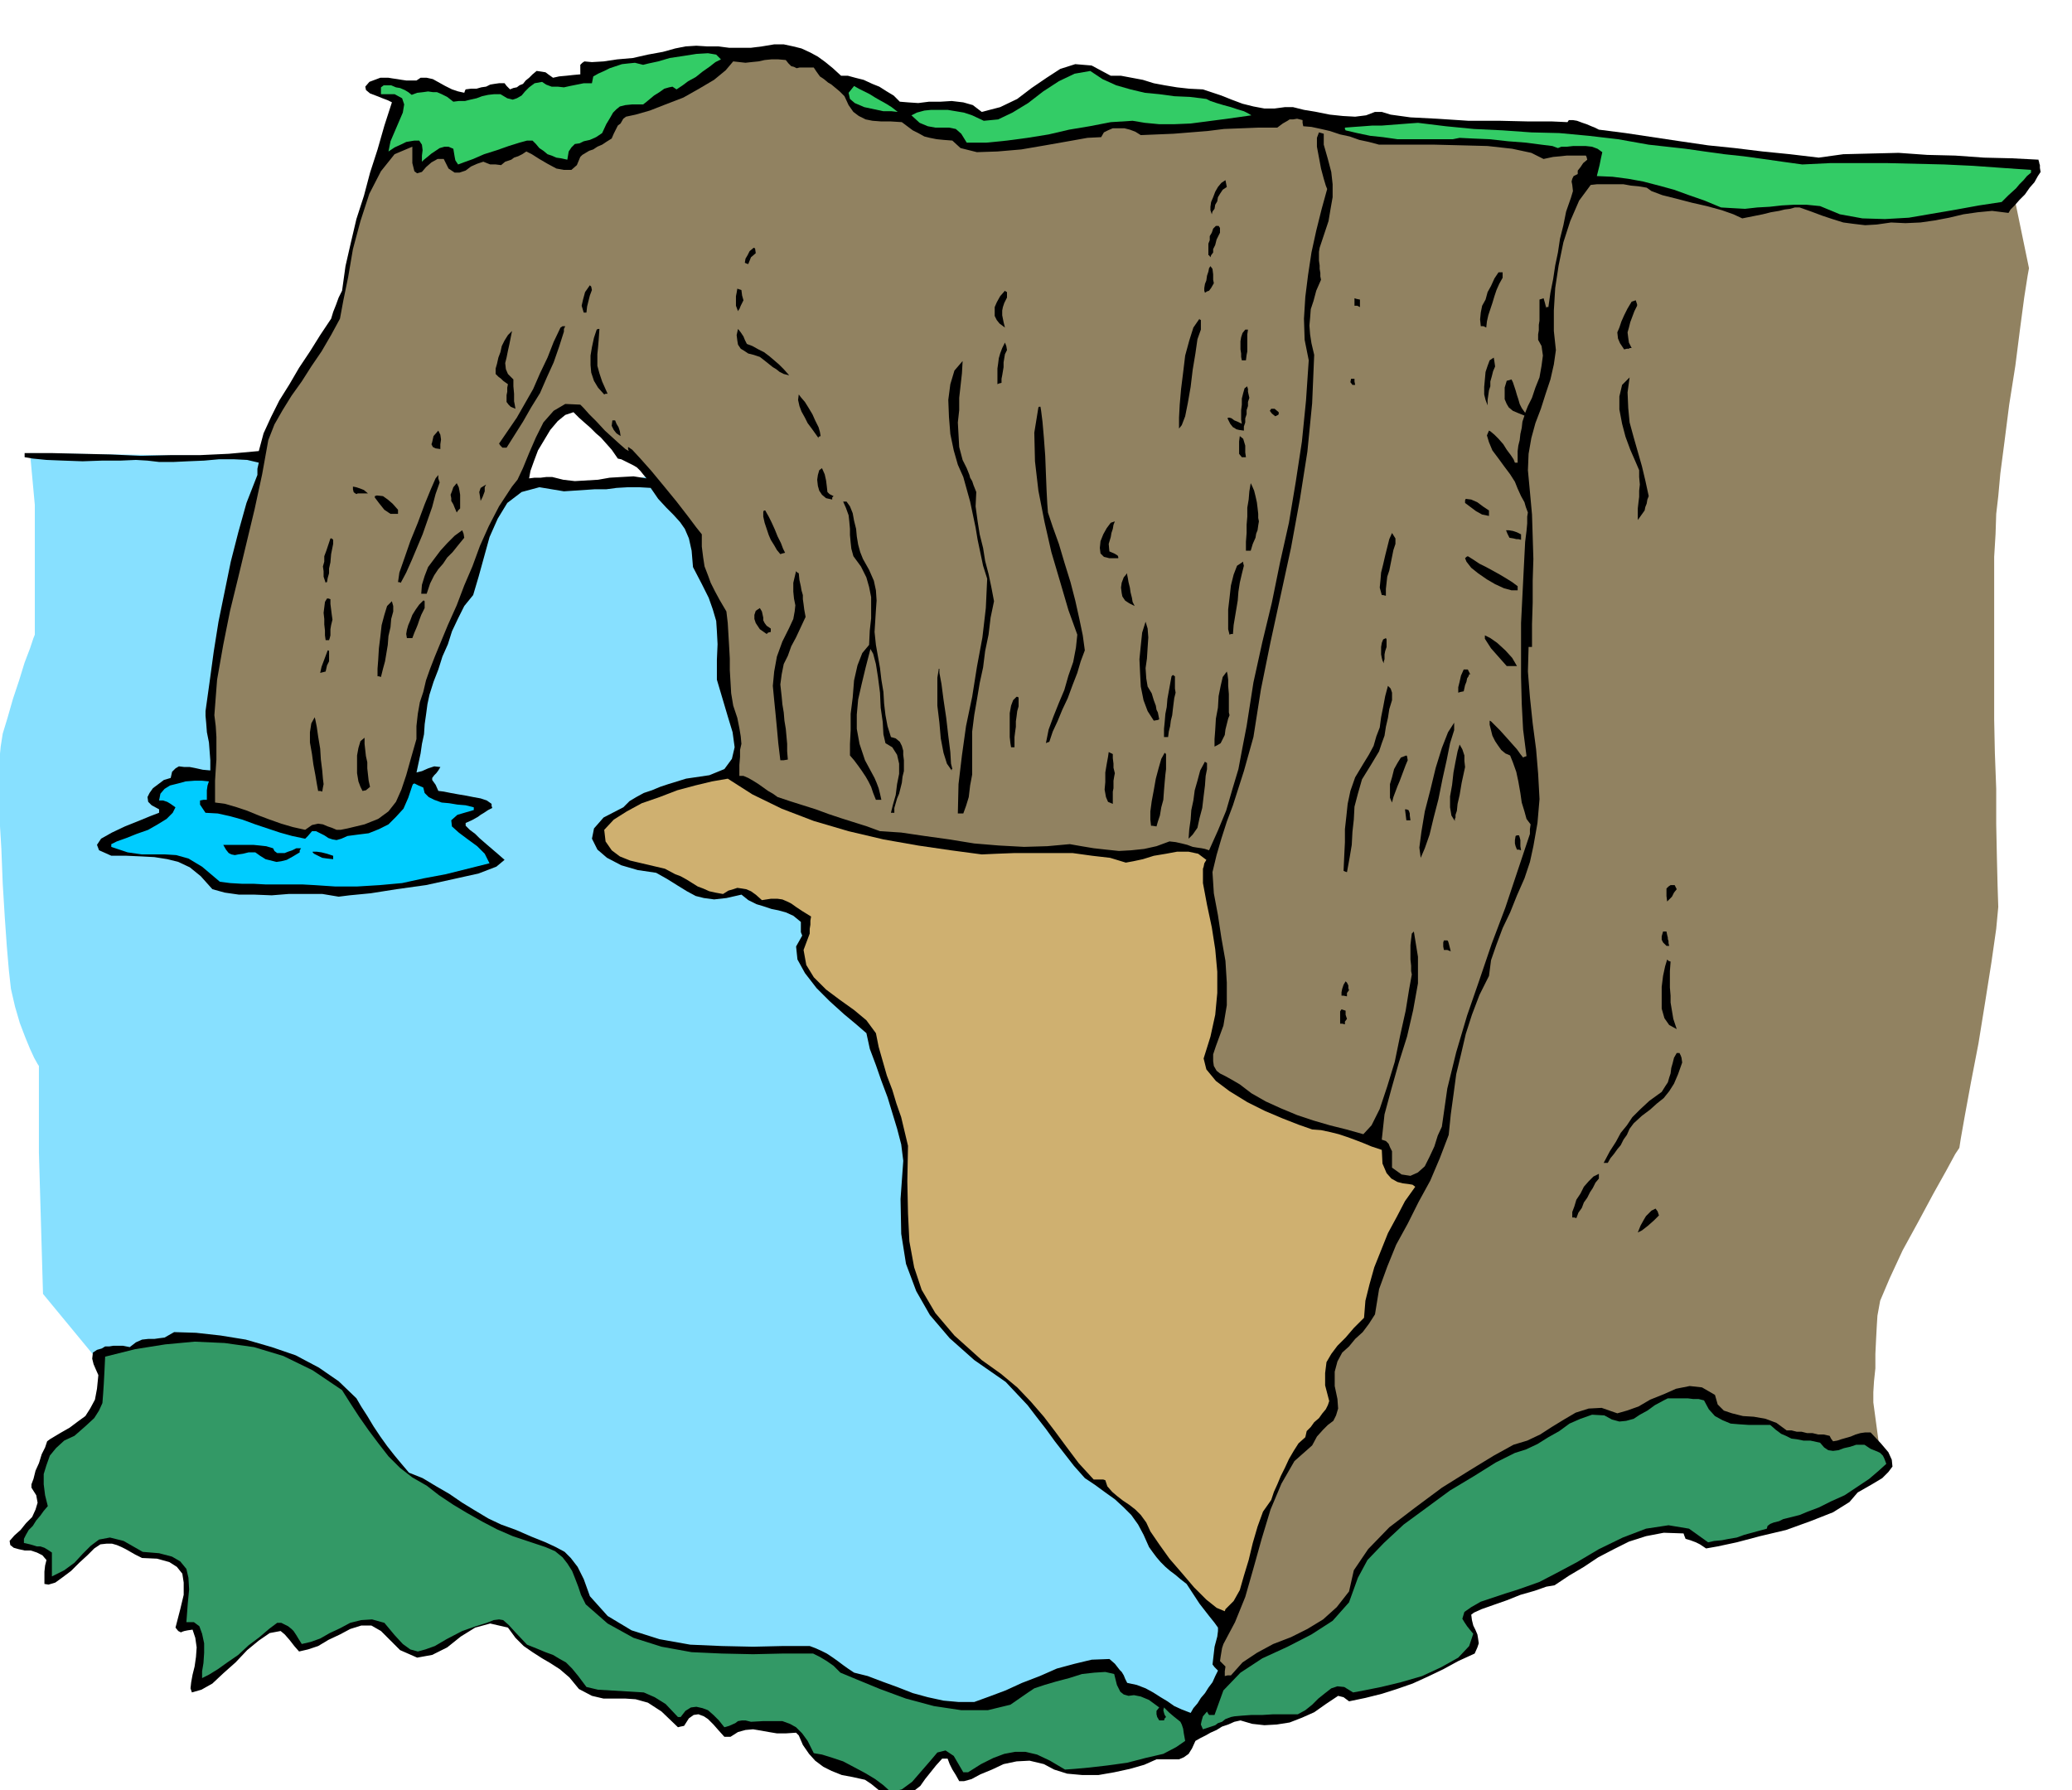 <svg xmlns="http://www.w3.org/2000/svg" fill-rule="evenodd" height="423.762" preserveAspectRatio="none" stroke-linecap="round" viewBox="0 0 3035 2623" width="490.455"><style>.pen1{stroke:none}.brush2{fill:#918261}.brush3{fill:#000}.brush4{fill:#3c6}.brush5{fill:#396}</style><path class="pen1" style="fill:#87e0ff" d="m44 664 330 5 392 39 108 7 112-26 191 386 694 1384-133 76-454-19-417-120-412-209-312-194-80-97-6-207v-127l-2-3-5-9-6-13-7-17-8-21-7-24-6-26-3-27-3-35-3-43-3-49-2-51-3-50v-79l2-21 3-19 7-23 8-28 9-27 8-26 8-21 5-15 2-5V740l-7-76z"/><path class="pen1 brush2" d="m2288 234 659 38 25 121-2 11-5 32-6 45-7 55-9 57-7 55-6 46-3 33-3 26-1 30-2 33v238l1 49 2 53v52l1 49 1 41 1 31-3 32-7 49-9 57-10 62-11 57-9 49-6 34-2 13-6 9-13 24-19 34-22 41-23 42-19 41-14 33-4 22-1 16-1 19-1 21v21l-2 19-1 16v15l12 89-442 119-513 241-19-76 7-96 330-1156 169-942z"/><path class="pen1 brush3" d="m2989 252-4 6-5 9-7 8-7 10-8 8-7 8-6 6-3 5-24-3-21 2-21 3-21 5-21 4-21 3-22 1-21-1-21 3-17 1-17-2-15-2-16-5-15-5-16-6-17-6h-7l-7 2-8 1-8 2-12 2-12 3-15 3-15 3-13-6-17-6-22-6-22-5-23-6-20-5-16-6-7-5-12-2-11-1-11-2h-39l-9 1-17 23-13 30-10 31-7 34-5 33-2 33v30l3 28-3 21-5 22-7 21-7 22-8 21-6 22-4 23-1 24 3 32 3 33 1 32 1 33-1 32v32l-1 32v33h-5l-1 36 3 38 4 38 5 38 3 36 2 37-3 35-6 34-5 23-8 24-11 25-10 25-11 23-9 24-8 23-3 23-14 28-11 29-9 28-7 30-7 29-4 30-4 29-3 30-13 34-14 33-17 31-16 32-17 31-13 32-12 33-6 37-9 14-9 12-11 10-9 11-10 9-7 13-4 15v21l4 19 1 14-3 10-4 8-8 6-7 7-9 10-7 13-26 23-19 33-16 38-13 43-12 43-12 42-15 37-17 32-2 6-1 6-1 6-1 7 4 4 4 4-1 7v7l4-1h5l17-19 21-14 24-13 26-10 24-12 23-14 20-18 18-23 7-31 21-31 31-32 38-29 39-29 40-25 36-22 29-16 20-6 19-9 17-11 18-11 17-10 19-6 19-1 23 8 14-4 17-6 17-10 20-8 18-8 20-4 18 2 19 11 4 14 9 9 12 4 16 4 16 1 17 3 16 6 15 11h7l8 2h7l8 2h8l8 2h8l9 2 2 4 3 4 6-1 6-2 7-2 7-2 7-3 7-2 7-1h8l15 16 11 13 5 11 1 10-6 8-9 9-15 9-21 12-12 14-24 15-33 13-36 13-38 9-34 9-28 6-17 3-9-6-6-3-8-3-7-2-2-5-1-3-29-1-26 5-25 8-22 11-23 12-21 14-22 13-21 14-12 2-17 6-21 6-20 8-20 7-17 6-11 5-4 3 1 8 2 8 3 6 3 7 1 6 1 7-2 6-4 9-24 11-22 12-23 11-22 10-23 8-22 7-24 6-24 5-8-6-8-2-18 12-17 12-18 8-18 7-19 3-18 1-18-2-17-5-9 2-9 4-9 3-8 5-9 4-7 4-8 4-7 4-5 11-5 8-7 5-7 3h-33l-18 8-21 6-23 5-23 4h-24l-22-2-19-6-15-8-21-5-19 1-19 4-17 8-17 7-13 7-11 3h-7l-5-9-5-8-4-8-3-8h-8l-9 10-8 10-8 10-7 10-9 7-9 7-11 5-12 3-11-8-9-8-11-9-9-6-18-4-16-3-15-6-12-6-12-9-9-10-9-13-6-14-2-2-2-2-15 1h-13l-12-2-11-2-12-2-11 1-11 3-11 7h-9l-9-10-7-8-8-8-6-4-8-3-7 1-7 5-7 11-5 1-4 1-24-23-20-13-18-5-15-1h-32l-17-4-19-10-14-17-14-12-14-9-12-7-14-9-13-9-12-12-11-15-26-6-22 6-21 13-20 16-22 11-22 4-25-11-28-28-14-8h-15l-16 5-15 8-17 8-15 9-15 5-13 3-7-8-7-9-7-8-6-5-16 3-16 11-17 14-17 18-18 16-16 15-16 9-14 4-2-6 1-9 2-11 3-12 2-14 1-14-2-14-4-12-7 1-5 1-3 1-2 1-4-2-4-5 7-27 5-21v-18l-2-13-8-10-11-7-18-5-22-1-10-5-7-4-7-4-6-3-7-3-7-2h-8l-9 1-9 6-10 10-12 11-12 12-12 9-11 8-10 3-6-1v-18l1-9 2-8-6-7-8-4-9-3h-9l-9-2-7-2-5-4-1-6 7-8 9-8 8-10 9-9 5-11 3-10-2-11-7-11v-5l3-8 3-12 5-11 4-13 5-10 3-9 4-3 15-9 14-8 12-9 11-8 7-11 7-13 3-16 2-20-4-9-3-7-2-8 1-9 6-4 7-2 5-3h6l6-1h14l10 2 9-7 9-4 9-1h9l7-1 8-1 7-4 7-4 32 1 36 4 37 6 38 11 35 12 34 18 29 20 26 25 7 12 9 14 9 15 10 15 10 14 11 14 10 12 11 13 20 8 20 12 19 11 19 13 18 11 20 12 19 9 22 8 23 10 20 8 15 7 13 7 9 9 10 13 9 18 9 25 26 29 35 21 41 13 45 8 46 2 46 1 43-1h40l8 3 9 4 8 4 9 6 7 5 8 6 7 5 9 6 20 5 21 8 22 8 23 9 22 6 23 5 22 2h23l22-8 24-9 24-11 26-10 25-11 26-7 25-6 26-1 8 7 7 9 3 3 3 5 2 5 3 6 14 3 13 5 11 6 11 7 10 6 10 7 11 5 13 5 4-7 6-7 5-8 6-7 5-8 6-8 4-9 4-8-5-5-3-4 3-26 4-15 1-8v-5l-5-7-8-10-14-18-19-29-9-7-7-6-8-6-7-6-7-7-6-7-6-8-5-7-8-18-8-15-10-14-11-11-13-12-14-10-15-11-15-10-16-18-14-18-14-18-13-18-14-18-13-17-16-17-16-17-46-32-36-32-29-34-20-35-15-40-7-44-1-51 4-56-3-24-6-23-7-23-7-23-9-24-8-23-9-24-5-23-15-13-18-15-21-19-19-19-17-22-11-20-2-19 9-16-2-5v-15l-11-9-11-5-11-3-10-2-12-4-10-3-12-6-10-8-22 5-18 2-15-2-12-3-13-7-13-8-16-10-16-9-27-4-24-7-21-11-14-12-8-16 3-15 14-16 29-15 9-9 10-6 11-6 12-4 12-5 12-4 13-4 13-4 34-5 22-9 11-15 4-17-3-22-7-23-8-27-8-27v-29l1-23-1-19-1-15-5-17-6-17-10-20-13-25-2-24-4-18-6-14-7-10-10-11-10-10-12-13-11-16-17-1h-16l-17 1-15 2h-17l-15 1-15 1-15 1-36-6-26 7-21 16-14 23-12 27-8 29-8 29-8 27-13 16-9 18-9 19-6 19-8 18-6 19-7 18-6 19-3 14-2 15-2 14-1 15-3 14-2 14-3 14-3 14 8-2 9-4 9-3 9 1-3 5-3 4-3 3-3 4v3l5 7 4 9 8 1 10 2 11 2 12 2 10 2 11 2 9 3 7 5v3l1 3-6 3-6 4-5 3-4 3-9 5-9 4v4l6 6 8 6 6 6 8 7 7 6 7 6 7 6 8 7-12 10-26 10-36 8-41 9-43 6-38 6-31 3-16 2-24-4h-49l-25 2-25-1h-23l-21-3-18-5-17-19-16-13-17-8-16-4-19-3-19-1-22-1h-22l-18-8-3-8 6-9 16-9 19-9 20-8 17-7 13-5v-5l-11-6-5-5-1-7 3-6 5-7 8-6 8-6 10-3 2-9 5-5 5-3 8 1h8l10 2 9 2 11 1v-15l-1-13-1-13-3-15-1-13-1-11v-7l6-43 6-44 7-44 9-44 9-44 11-43 12-43 16-41v-9l2-9-17-4-20-1h-21l-22 2-24 1-21 1h-21l-17-2-17-1-23 1h-27l-28 1-28-1-25-1-20-2-12-2v-6h41l42 1 43 1 44 2 43-1h43l43-2 44-4 7-26 11-24 12-24 15-24 14-24 16-24 15-24 16-24 3-10 4-10 4-11 5-10 5-36 8-35 8-34 11-34 9-34 11-34 10-35 11-34-6-3-8-3-10-4-8-3-6-5-1-5 6-7 16-6h12l6 1 7 1 6 1 7 1h15l6-4h9l9 2 9 5 9 5 10 5 9 3 9 2 1-3 1-2 8-1h8l7-2 7-1 6-3 6-1 7-1h8l3 4 5 5 5-2 5-1 4-3 5-2 4-5 5-4 5-5 6-5 7 1 6 1 4 3 7 5 9-2 11-1 9-1 11-1V95l3-3 3-2 11 1 17-1 20-3 23-2 22-5 22-4 18-5 15-3 16-1 16 1h16l16 2h32l16-2 18-3h14l14 3 12 3 13 6 11 6 11 8 11 9 12 11h10l11 3 12 3 13 6 10 4 11 7 10 6 9 9 12 1 15 1 16-2h17l16-1 17 2 14 4 13 10 27-7 25-12 21-16 22-15 20-13 22-7 24 2 28 15h15l16 3 16 3 16 5 16 3 18 3 18 2 20 1 12 4 15 5 15 6 16 6 16 4 16 3h15l15-2h12l16 4 18 3 20 4 19 2 18 1 16-2 13-5h10l13 4 29 4 39 2 46 3h46l43 1h34l22 1 2-3h6l6 1 8 3 6 2 7 3 5 2 6 3 39 5 40 6 40 6 41 6 39 4 41 5 40 4 42 5 36-5 40-1 41-1 42 3 41 1 42 3 41 1 39 2v1l1 3v1l1 3v4l1 6zM947 701l-5-6-4-5-5-5-5-3-6-3-6-3-6-3-5-1-9-13-8-9-8-9-7-6-8-8-8-7-9-8-8-8-12 4-11 9-11 13-9 15-9 15-6 16-5 14-2 11 8-1h9l8-1h9l16 4 17 2 17-1 17-1 17-3 17-1 18-1 19 3z"/><path class="pen1 brush4" d="m2975 253-6 5-5 6-6 6-5 6-11 10-10 10-33 5-33 6-35 6-35 6-35 2-33-1-33-6-29-12-20-2h-18l-18 1-18 2-18 1-18 2-18-1-17-1-24-10-23-8-22-8-22-6-23-6-22-4-23-3-23-1 2-8 2-8 2-10 2-9-7-5-8-3-9-1h-19l-9 1h-8l-5 2-8-3-16-2-23-3-26-2-27-3-24-1-20-1-10 2h-81l-21-3-19-2-19-4-17-4-1-2v-2l13-1 14-1 13-1h14l13-1 13-1 13-1 14-1 41 5 41 4 42 2 42 3 41 1 43 4 43 5 45 8 27 3 27 3 28 4 29 4 28 3 29 4 28 4 29 4 41-2h83l42 1 42 1 42 2 42 3 43 3v4z"/><path class="pen1 brush5" d="m2763 2145-11 10-14 12-18 12-18 12-20 9-18 9-16 6-12 5-8 2-8 2-8 2-6 3-8 2-5 2-4 3-1 4-11 3-11 3-11 3-11 4-12 2-10 2-11 1-9 2-28-20-30-5-33 5-34 13-35 17-32 19-30 16-25 13-14 5-17 6-19 6-18 6-18 6-14 8-10 7-3 10 3 5 4 6 4 5 5 6-6 18-16 17-25 14-28 13-31 9-29 7-25 5-16 3-13-8-10-1-9 3-9 7-10 8-9 9-10 8-11 6h-36l-16 1h-16l-14 1-11 1-5 1-8 3-5 4-6 2-4 3-9 3-9 3-3-7 1-5 2-7 6-7 1 2 2 3h8l13-36 25-26 32-21 37-17 35-18 31-20 24-27 13-36 14-26 24-25 29-27 34-25 34-25 35-21 32-20 28-14 16-5 17-8 16-10 16-9 15-11 16-7 17-6 18 1 11 6 11 3 10-1 11-3 9-6 11-6 11-8 13-7 6-3h29l8 1h8l8 2 7 13 9 10 11 6 12 5 12 1 15 1h31l8 7 8 6 7 3 8 4 8 1 10 2h10l14 3 6 7 6 4 7 1 8-1 8-3 9-2 9-3h12l9 6 10 4 4 2 4 4 2 4 3 8z"/><path class="pen1 brush3" d="m2464 1557-6 17-6 14-7 11-8 10-10 8-10 9-12 9-12 11-6 8-4 9-5 7-4 8-5 6-5 7-5 6-4 7h-6l9-17 9-14 7-13 9-11 8-12 11-11 14-13 18-13 5-8 4-6 2-7 2-6 1-8 2-7 2-8 4-7h4l1 2 1 2 1 3 1 7zm-8-254-4 5-3 6-4 4-3 3-1-8v-11l3-3 3-2h6l2 4 1 2zm0 205-11-6-7-10-4-14v-32l2-16 3-14 3-10 2 2 3 1-1 14v24l1 12v10l2 12 2 12 5 15zm-11-122h-4l-5-5-2-4v-5l2-7h5l1 5 1 4v2l1 3v3l1 4zm-15 395-7 7-9 8-9 7-6 3 4-10 5-9 3-5 4-4 4-4 6-3 3 4 2 6zm-15-1054-2 5-1 6-2 5-1 5-5 7-5 7v-17l1-9 1-8v-9l1-9-1-11v-10l-6-14-7-16-7-19-5-19-4-21v-19l4-17 11-11-3 22 1 23 2 21 6 22 6 21 6 21 5 21 5 23zm-17-279-4 8-3 8-3 8-2 8-2 7 1 8 1 7 4 8h-3l-1 1h-3l-4 1-6-9-3-7-1-9 3-7 3-9 4-9 5-10 6-10 3-1 3-1 2 6v2zm-56 1279-5 6-4 8-4 6-4 8-5 7-3 8-5 7-3 8-3-1h-3v-8l3-8 3-10 6-9 5-10 7-8 7-7 8-4v7z"/><path class="pen1 brush2" d="m2325 234-6 5-4 6-4 5v5l-6 3-2 4-1 4 1 5 1 9-3 10-7 20-4 20-5 20-3 20-4 19-3 20-4 20-3 21h-3v2l-2-8-2-7-3 1-3 1v31l-1 6v8l-1 6v8l5 9 2 14-2 15-3 17-6 15-5 15-6 12-4 10-5-7-3-6-2-7-2-6-2-7-2-6-2-6-2-4-3 1-4 1-3 10v17l3 7 3 5 6 5 7 3 10 4-3 9-1 9-2 9-1 9-2 8-1 8v17h-4l-2-5-4-6-6-8-5-8-7-8-6-6-6-5-2-1-3 7 3 10 5 12 9 12 8 11 9 12 7 11 4 10 5 11 5 9 2 7 3 8-1 6v10l-1 11-2 16-2 39-2 40-2 40v79l1 39 2 38 5 39-3 1-2 1-4-5-5-7-8-9-8-9-9-10-7-7-6-6-2-1v6l2 8 2 8 4 8 4 6 5 7 6 5 7 3 4 10 5 14 3 14 3 17 2 14 4 13 3 11 6 8-1 7v7l-18 54-18 54-20 53-18 53-18 52-16 54-13 53-8 56-6 13-5 16-7 15-7 14-10 9-11 5-13-2-14-10v-24l-3-6-2-5-4-4-6-2 4-37 10-37 11-39 12-38 9-39 7-39v-39l-6-37-3 3-1 8-1 9v21l1 9v8l1 5-4 22-5 31-8 36-8 39-11 36-11 33-12 24-12 13-25-7-24-6-24-7-24-8-24-10-22-10-21-12-17-13-12-7-9-5-8-4-5-4-4-7-1-7v-10l4-12 11-30 5-30v-33l-2-32-6-34-5-33-6-32-2-31 6-25 7-24 8-25 9-24 8-25 8-25 7-25 7-25 11-70 14-69 15-69 15-69 13-71 11-70 7-71 3-71-4-17-2-13-1-13 1-11 1-13 4-12 4-15 7-16-1-5v-5l-1-6v-5l-1-7v-13l1-6 7-21 6-18 3-18 3-17v-19l-2-18-5-19-6-21v-16l-7-2-3 8v13l3 16 3 16 4 15 3 10 2 5-8 29-8 32-7 32-5 33-4 32-2 32 1 31 6 30-4 59-6 60-9 59-10 60-13 58-12 59-14 58-13 59-5 32-5 32-6 31-6 32-9 30-9 31-12 29-13 29-6-2-5-1-7-1-6-1-8-3-8-2-9-2-9-1-19 7-18 4-19 2-18 1-19-2-18-2-18-3-17-3-33 3-34 1-37-2-36-3-37-6-36-5-34-5-31-2-19-7-19-6-19-6-18-6-19-7-19-6-19-6-18-6-7-5-7-4-7-5-7-5-8-5-7-4-7-3h-6v-16l1-12v-10l2-9-1-11-2-12-3-15-6-18-3-18-1-17-1-17v-17l-1-18-1-17-1-17-2-17-10-17-7-13-6-12-4-11-5-13-2-13-2-16v-18l-8-10-12-16-17-22-18-22-19-23-16-18-12-13-6-4v3l1 3-5-3-8-7-11-10-11-10-12-13-11-11-8-9-5-5-22-1-17 10-15 17-11 22-10 23-9 22-8 17-8 10-19 29-15 29-13 29-11 30-12 28-11 29-13 29-12 29-7 17-7 18-6 17-4 17-5 15-3 17-2 18v19l-8 28-7 25-7 21-8 18-11 14-15 11-20 8-25 6-10 2h-6l-7-3-6-2-7-3-7-1-9 2-10 7-18-4-17-5-17-6-16-6-17-7-15-5-17-5-15-2v-32l1-16 1-15v-33l-1-16-2-16 4-52 9-51 10-50 12-49 12-50 12-50 11-51 9-50 9-23 12-21 13-21 15-21 14-22 15-22 14-24 13-24 5-27 7-34 7-41 11-41 13-40 17-33 20-25 26-11v24l3 12 4 3 7-2 6-7 8-7 9-5h9l7 14 9 6h7l9-3 8-6 9-4 9-3 10 4h8l8 1 6-5 9-3 4-3 6-2 6-3 6-4 8 4 11 7 12 7 13 7 11 2h11l8-7 5-12 3-3 5-3 5-3 6-2 6-4 7-3 6-4 8-5 3-7 3-6 3-6 4-3 4-7 4-3 14-3 21-6 23-9 26-10 23-13 22-13 17-14 11-13 9 1 9 1 9-1 10-1 9-2 10-1h10l11 1 4 5 4 4 4 1 4 2 4-1h21l4 6 5 7 6 4 6 5 5 3 6 5 6 5 7 7 6 13 7 10 8 6 10 5 10 2 13 1h14l16 1 8 6 8 6 8 4 9 5 8 2 10 2 10 1 13 1 12 11 24 6 30-1 35-3 35-6 34-6 28-5 20-1 4-7 6-3 7-3h17l8 2 8 3 8 5 24-1 24-1 25-2 25-2 24-3 26-1 25-1h27l8-6 7-4 3-2h5l6-1 8 2v4l1 5 12 1 14 3 13 3 15 5 14 3 14 5 14 3 15 4h81l40 1 38 1 36 4 28 6 18 9 14-3 11-1 9-1h28l1 2 1 4z"/><path class="pen1 brush3" d="m2249 1173-4-1h-3l-1-7-1-6-1-7-1-6-1-7-1-6v-12l1 6 2 6 2 7 2 7 1 6 2 7 1 6 2 7zm-21 73-3-1h-3l-2-5-1-4v-5l1-6 2-1h3l1 3 1 4v9l1 6zm0-455-4-1h-3l-4-1-6-1-3-6-2-5h4l6 1 6 2 6 3v8zm-5 74h-9l-11-3-13-6-12-7-13-9-10-8-7-9-2-5 2-2 2-1 8 5 9 6 10 5 11 6 9 5 10 6 8 5 8 6v6zm-1 111h-15l-23-26-9-14v-5l8 4 10 7 12 11 10 11 7 12zm-21-569-5 9-4 9-3 9-3 10-3 9-3 9-2 9-1 9-4-2h-4l-1-10 1-10 2-10 5-9 3-11 5-9 5-11 6-9h6v8zm-11 130-3 7-2 8-2 7v7l-2 6-1 7-1 7v8l-3-8-2-8v-11l1-11 1-11 3-9 3-8 6-4 1 6 1 7zm-9 219-10-2-9-5-8-6-8-6v-4l1-2 8 1 9 4 8 6 9 6v8zm-27 232h-2l-1 3-2 3-1 5-2 5-2 9-5 1-3 1v-8l2-8 2-9 4-9h6l3 6 1 1zm-8 136-5 23-3 18-3 13-1 10-2 6v4l-1 2v3l-5-8-2-12v-16l3-17 2-18 3-16 3-15 3-10 4 7 3 9v8l1 9zm-16-54-6 19-5 25-6 27-6 30-7 27-6 25-7 20-6 14-2-15 3-23 5-30 8-31 8-33 9-29 9-23 9-14v11zm-5 324-5-2h-5l-1-5v-6l1-3h5l1 1 1 3 1 4 2 8z"/><path class="pen1" style="fill:#cfb070" d="m2073 1739-15 21-12 23-13 24-10 25-10 25-7 25-6 24-2 25-15 15-12 14-12 12-9 12-7 12-2 16v18l6 23-2 6-3 6-5 6-5 7-7 6-5 7-6 6-2 9-10 9-7 11-7 12-6 13-6 12-5 12-5 11-4 12-12 17-8 22-7 24-6 25-7 23-6 21-9 16-10 10-2 2-1 3-12-5-15-12-18-18-17-20-19-22-15-21-13-19-6-13-8-11-8-8-9-7-9-6-9-7-7-6-7-8-3-9-3-1h-14l-22-24-18-24-17-23-16-21-19-22-20-21-24-20-28-20-40-36-28-33-20-34-11-33-7-38-2-41-1-47 1-52-5-21-5-21-7-20-6-20-8-21-6-21-6-21-4-20-14-19-18-15-21-15-20-15-18-18-11-18-4-22 9-24v-7l1-6v-6l1-6-13-8-9-6-7-5-6-3-7-3-7-1h-10l-13 2-9-8-7-5-7-3-6-1-7-1-6 2-7 2-8 5-11-2-9-2-9-4-8-3-8-5-8-5-9-5-8-3-15-8-17-4-17-4-17-4-15-6-12-9-9-13-2-17 14-15 19-12 22-12 26-9 26-10 26-7 25-6 23-4 36 23 43 21 47 18 51 15 51 12 51 9 48 7 45 6 22-1 26-1h85l29 4 26 3 23 7 11-2 14-3 16-5 18-3 16-3h17l14 3 12 9-3 5-1 5-1 3v21l6 32 7 33 5 32 3 33v31l-3 32-7 32-10 32 4 16 14 17 20 15 26 16 26 13 26 11 23 9 20 7 13 1 14 3 12 3 12 4 11 4 13 5 12 5 15 5 1 20 6 14 7 8 9 5 8 2 8 1 6 1 4 3z"/><path class="pen1 brush3" d="M2066 1202h-6l-1-8-1-8h2l3 1 1 2 1 3v3l1 7zm-4-88-3 7-3 8-3 8-3 8-3 7-3 8-3 8-2 8-3-7v-20l3-10 3-12 5-9 5-8 8-3 1 1 1 6zm-18-317-3 9-2 10-2 10-2 10-3 9-1 9-1 9v10l-4-1h-2l-3-11 1-10 1-12 3-12 3-13 3-12 3-12 4-9 5 8v8zm-5 229-4 13-2 13-3 13-2 13-4 11-4 12-6 10-6 10-13 21-6 21-5 19-1 19-2 18-1 19-3 18-4 22-3-1-2-1 1-22 1-20v-19l2-18 2-19 4-19 7-20 12-20 8-13 7-13 4-14 5-13 2-15 3-15 3-16 4-15 4 4 2 6v11zm-8-78-2 6-1 5v7l-1 3v3l-2-4-1-4-1-5v-11l1-6 2-5 4-2 1 2v11zm-39-503v5l-4-2h-4v-11l3 1 5 1v6zm-7 119h-4l-3-4 1-5h5v4l1 5zm-9 887-3 4v5l-5-1h-3v-5l1-5 2-6 3-5 2 2 2 4v4l1 3zm-3 42-3 4v4l-4-1h-3v-18l2-3 3 1 3 1v6l2 6zm-100-886-1 1-4 2-5-4-3-4 2-3h5l6 5v3zm-29 157-1 6-1 7-2 5-1 6-4 9-3 10h-7v-13l1-13v-12l1-12v-13l2-12 1-12 2-12 2 4 3 7 2 8 2 9 1 8 1 9v6l1 5z"/><path class="pen1 brush4" d="m1833 169-21 3-22 3-23 3-23 3-24 1h-22l-21-2-18-3-32 2-31 6-30 5-30 7-31 5-30 4-30 3h-29l-8-13-8-7-10-2h-20l-11-2-12-5-12-11 8-4 11-3 10-1h24l12 2 12 2 12 4 17 8 21-2 21-10 23-14 22-17 23-15 23-11 23-4 18 12 20 9 21 6 21 5 21 2 22 3 23 1 24 3 6 3 9 3 10 3 11 3 9 3 10 3 6 3 5 3z"/><path class="pen1 brush3" d="m1830 583-2 6v6l-2 6v6l-2 6v6l-2 6v6l-7-1-4-1-3-2-2-1-4-5-4-8 1-1h2l3 1 4 3 5 2 6 3-1-6v-14l1-8v-9l2-8 2-7 4-3v1l1 3v4l2 9zm-3-68-1 5-1 8h-6l-1-5v-5l-1-6v-12l1-6 2-6 4-5h4l-1 7v25zm-2 155h-6l-4-5v-18l1-8 5 4 3 10v10l1 7zm-3 159-3 12-3 13-2 13-1 13-2 12-2 12-2 12-1 13h-3l-2 1-2-8v-29l2-17 2-18 4-16 5-13 9-6v2l1 4zm-21 219-2 5-2 8-2 8-1 8-3 6-3 6-5 3-4 2v-11l1-13 1-17 3-16 1-17 3-15 3-13 6-8 1 4 1 8v9l1 12v27l1 4zm-4-774-6 4-4 6-3 5-1 6-3 5-1 6-3 4-1 4-2-6v-5l1-7 3-7 3-8 4-7 5-6 6-4 1 5 1 5zm-10 67-5 10-2 8-3 6v5l-3 4-1 3-2-3h-1v-17l2-5v-6l3-5 2-6 4-4h4l2 3v7zm-9 74-4 7-3 4-3 1-3 2-1-3v-4l1-6 2-5 1-7 2-6 1-5 2-3 3 4 1 8v8l1 5zm-10 712-2 10-1 14-2 16-2 17-4 15-3 14-7 10-6 6 1-14 2-14 1-14 3-14 2-15 4-14 4-15 7-13 1 1 2 1v9zm-9-644-5 14-3 21-4 24-3 25-4 23-4 20-5 13-4 5v-16l1-19 2-23 3-24 3-25 6-22 6-19 9-13v1l2 1v14z"/><path class="pen1 brush5" d="m1736 2551-13 9-19 10-26 6-27 7-29 4-26 3-22 2-14 1-22-13-19-9-17-4h-15l-16 3-16 6-18 9-19 12h-7l-14-24-12-8-12 3-11 13-13 15-13 15-15 11-16 4-11-10-12-9-15-9-15-8-17-9-15-5-16-5-12-2-9-18-8-11-9-9-9-5-11-4h-28l-18 1-8-2h-5l-6 1-4 3-9 4-7 2-8-10-8-8-8-7-8-3-9-2-8 1-8 5-7 9h-4l-18-19-16-10-16-7-16-1-17-1-17-1-17-1-17-4-12-16-9-11-9-9-9-5-10-6-11-4-12-5-15-6-17-18-10-11-8-7-6-1-8 1-10 4-16 5-20 7-23 12-17 10-14 5-11 3-11-3-11-8-12-13-15-18-18-5-16 1-16 4-15 8-15 7-14 8-14 5-13 3-5-8-3-5-4-6-3-3-5-4-4-2-6-3h-6l-12 9-14 12-16 12-15 14-16 11-14 10-13 8-10 5v-10l2-12 1-15v-14l-3-14-4-11-8-6h-11l2-27 2-21-1-17-3-13-9-11-12-7-19-5-24-2-28-16-20-5-16 3-12 9-12 12-12 13-15 11-18 9v-35l-6-4-5-3-6-2h-5l-10-3-9-2v-6l3-6 4-7 6-6 5-8 6-7 5-7 6-7-4-16-2-16v-15l4-13 5-14 9-11 12-11 15-7 16-14 13-12 7-11 5-11 1-13 1-15 1-19 1-21 44-11 44-7 43-4 44 2 43 6 43 13 43 21 43 29 12 19 13 20 14 20 15 20 14 18 17 17 18 14 21 12 18 14 21 14 20 12 23 13 21 11 23 10 24 8 24 8 14 6 11 9 7 9 7 11 4 10 5 13 4 12 7 14 32 28 38 21 41 13 44 8 44 2 46 1 44-1h44l10 5 10 6 10 7 10 10 24 10 34 14 38 14 41 11 40 6h39l33-8 26-18 9-6 15-5 17-5 19-5 19-6 18-2 16-1 13 3 4 16 5 10 5 4 7 2 8-1 10 2 12 5 15 11-4 5v5l1 4 3 5h7l1-3 2-2-2-3-1-3-1-4 1-4 7 7 7 6 5 4 5 4 2 4 2 6 1 7 2 11z"/><path class="pen1 brush3" d="m1722 1015-2 8-1 8-1 8-1 9-2 8-1 8-2 8-1 8h-6v-12l1-10 1-12 2-10 1-12 2-11 2-11 2-11 2-2 3 2v18l1 6zm-14 112-1 8-1 11-1 12-1 14-3 11-2 12-3 9-2 7-6-1h-2l-1-9v-12l2-15 3-16 3-17 4-15 4-14 5-9 1 1 1 1v22zm-10-73-2 1-6 1-9-14-6-16-4-20-1-19-1-21 2-20 2-19 5-16 3 10 1 13-1 15-1 16-2 14 1 15 2 12 6 10 3 10 3 8 1 6 2 4 1 5 1 5zm-36-166-8-4-6-4-4-6-1-5-1-8 1-7 3-8 5-6v2l1 5 1 6 2 8 1 7 2 8 1 6 3 6zm-24-70h-13l-8-2-5-5-1-8 1-10 4-10 5-9 6-8 3-1 3-1-2 5-1 6-2 6-1 6-3 10 1 11 7 3 5 3 1 2v2zm-5 315-1 5-1 6v11l-1 5v18l-7-3-3-7-2-11 1-11v-14l2-12 2-11 1-7 2 1 4 2v6l1 8v6l2 8zm-44-180-6 16-5 17-7 18-7 19-8 17-7 17-7 15-5 15-3 1-2 1 4-20 7-19 8-20 8-19 6-21 7-20 4-21 2-19-13-36-12-41-13-44-10-44-9-46-5-43-1-42 6-37 1-1h2l1 6 2 16 2 23 2 27 1 26 1 25 1 19 1 13 7 21 9 25 8 27 9 29 7 27 6 27 5 24 3 22zm-97 82-2 7-1 8-1 7v8l-1 7-1 8v15h-5l-1-6-1-9v-35l2-11 3-8 5-5h1l2 1v13zm-17-522-3 6-1 6-1 6v7l-1 6-1 6-1 5v6l-4 1-2 1v-23l1-7 1-8 2-7 3-8 4-8 2 5 1 6zm0-77-4 8-2 6-1 5v7l1 5 1 5 2 8-8-6-4-5-3-6v-13l3-7 5-9 7-8 1 1 2 1v8zm-19 445-5 24-3 25-5 24-3 24-5 23-4 24-4 23-3 24v63l-3 16-2 17-4 13-4 11h-8l1-43 5-42 6-43 9-43 7-44 8-43 5-43 2-43-6-19-4-19-4-19-3-18-4-19-4-19-5-18-5-18-8-18-6-21-5-24-2-25-1-25 3-23 6-20 12-14-1 18-2 18-2 18v18l-2 18 1 18 1 18 5 19 3 6 3 6 2 5 2 5 1 4 3 5 2 6 4 10-1 21 3 22 3 19 5 20 3 19 5 19 4 19 4 21zm-61 246h-1v2l-7-10-5-16-4-21-2-23-3-25v-41l2-12v-1h1v6l3 16 3 23 4 27 3 26 3 24 1 17 2 8zm-71 3-2 8-1 9-2 8-2 8-3 7-2 7-2 7v7h-5l3-12 4-14 2-16 3-15v-15l-3-13-7-11-10-6-3-13-1-18-3-21-1-22-3-23-3-19-4-15-4-7-7 27-6 25-5 22-2 22v21l4 22 8 24 14 26 3 7 3 8 2 8 2 9h-8l-4-10-3-9-4-8-4-7-6-9-5-7-6-8-6-7v-17l1-20v-24l3-24 2-25 5-22 7-18 10-12 1-21 2-18v-31l-3-15-4-14-8-16-11-15-3-11-1-9-1-11v-9l-1-11-1-9-4-11-4-9h5l5 7 4 10 2 11 3 12 1 11 2 12 3 11 4 10 9 16 7 16 3 14 1 15-1 14-1 16-1 16 2 19 3 17 3 17 2 17 3 18 1 17 2 17 3 16 5 16 7 2 6 5 3 6 2 7v6l1 8v16z"/><path class="pen1 brush4" d="m1315 164-9-1h-12l-14-3-14-3-14-6-7-6-2-9 8-10 7 4 8 4 8 4 8 5 7 4 9 5 8 5 9 7z"/><path class="pen1 brush3" d="m1219 732-9-2-6-5-4-6-2-7-1-9 1-7 2-7 4-3 4 9 2 9 1 8 1 9 3 3 6 3-2 2v3zm-17-93-3 1v2l-5-7-5-7-6-8-4-8-5-9-3-8-2-9 1-8 3 4 6 7 5 8 6 10 4 9 5 10 2 7 1 6zm-22 265-7 15-7 15-7 13-5 14-6 12-3 15-2 15 2 18 1 11 2 12 1 12 2 12 1 11 1 11v11l1 12-6 1h-5l-3-25-2-22-2-21-2-20-2-21 2-21 4-22 8-22 10-20 6-13 2-11 1-9-2-10-1-10v-13l4-17 2 2 2 1 1 10 2 9 1 6 2 7v6l1 7 1 8 2 11zm-24-354-8-2-6-3-5-4-5-3-10-8-9-7-9-3-8-2-6-4-5-3-4-6-1-6-1-8 2-9 4 5 4 6 2 5 3 6 8 3 9 5 8 4 8 6 7 6 7 6 7 7 8 9zm-6 260-4 1-3 1-5-6-4-7-5-8-3-7-3-9-3-9-2-9v-7l1-2h2l1 2 4 7 4 8 5 11 4 10 5 10 3 8 3 6zm-21 116-4 1-2 2-10-7-6-9-2-6v-6l2-6 6-4 3 5 2 9v4l2 4 3 4 6 4v5zm-22-555-7 6-4 10-3-1-2-1 1-6 3-5 3-6 6-5 2 1 1 7zm-18 69-4 8-2 5-1 1-1 2-3-8v-14l1-5 1-6 3 1 3 1 1 8 2 7z"/><path class="pen1 brush4" d="m1056 87-8 4-9 7-10 7-10 8-11 6-8 6-6 4-3 2-6-4-5 1-7 2-7 5-8 5-6 5-6 5-4 3h-16l-10 1-8 2-5 4-5 5-4 7-6 10-6 13-9 6-9 4-9 2-6 3-7 1-5 5-4 6-2 12-9-2-7-1-7-3-6-2-6-5-6-4-5-6-5-5h-8l-11 3-16 5-17 6-19 6-16 7-14 5-8 3-4-6-1-5-1-6-1-6-7-3h-6l-7 2-6 4-6 4-6 5-5 4-3 3v-9l1-8-1-8-4-6h-7l-6 1-6 1-6 3-11 5-9 6 3-15 6-14 6-14 6-14 2-12-3-9-11-6h-20v-10l4-3h11l7 3 6 1 7 3 5 3 5 4 8-3 9-1 7-1 7 1h6l7 3 8 4 9 7 8-1h9l8-2 9-2 8-3 9-2 9-1h9l10 6 8 2 6-2 7-4 5-6 6-6 8-6 11-2 6 4 8 3h9l9 1 9-2 10-2 10-2h12l1-5 1-5 7-4 9-4 8-4 9-3 9-3 9-1 10-1 12 3 8-2 14-3 17-5 20-3 19-3 17-1 12 2 7 7z"/><path class="pen1 brush3" d="m909 639-6-4-4-5-3-6 1-8h4l2 5 3 5 2 6 1 7zm-19-62h-3l-2 1-9-10-6-10-4-12-1-11v-14l2-12 3-14 4-12 2-1h2l-1 15-1 12-1 10v17l3 11 4 12 8 18zm-23-152-3 8-2 8-2 8-1 9h-4l-3-10 2-9 3-11 7-10 2 2 1 5zm-41 61-7 22-8 23-10 22-10 23-13 21-12 21-12 19-12 19h-6l-3-3-2-3 13-19 13-19 12-21 12-21 10-23 11-23 9-23 10-21 3-2h4l-2 4v4zm-71 113-7-3-3-3-3-4v-10l1-5v-6l1-5-7-5-3-3-4-3-4-4v-8l2-7 2-9 3-8 2-9 4-8 5-8 6-6-2 10-2 10-2 9-2 10-2 8 1 9 3 7 8 8v10l1 11v11l1 5 1 6z"/><path class="pen1" style="fill:#0cf" d="m717 1265-32 8-32 8-32 6-32 7-33 3-33 2h-32l-30-2-18-1h-54l-18-1h-17l-17-1-15-2-26-22-20-12-18-5-16-1h-34l-21-3-24-8v-4l8-4 14-5 15-6 17-6 14-8 13-8 9-9 4-8-7-5-5-3-6-2h-6l2-10 6-7 8-5 12-3 11-3 13-1h11l10 1-2 6-1 7v14h-5l-5 1v6l4 6 4 6 18 1 18 4 18 5 19 7 18 6 18 6 18 5 19 4 4-4 6-7h6l6 3 6 3 6 4 6 2 6 1 7-2 9-4 15-2 16-2 15-6 14-7 11-11 11-12 7-16 6-18 1-2 2-1 6 3 7 3 2 8 6 6 8 4 11 4 11 1 12 2 12 1 12 3v4l-24 7-9 8 1 9 10 9 12 9 15 11 11 11 7 14z"/><path class="pen1 brush3" d="m710 720-3 8-3 6-1-7-1-6 2-6 8-5-2 4v6zm-30 68-9 11-8 10-8 8-6 9-7 8-6 9-6 12-5 15h-8l1-13 4-13 5-13 9-12 9-12 10-11 11-11 11-8 2 5 1 6zm-6-43-3 3-2 3-3-7-2-5-3-5v-4l-1-5 2-5 2-6 5-6 1 2 2 4 1 5 1 6v20zm-29-87-7-1-4-2-2-4 1-3 2-9 7-8 3 6 1 7-1 7v7zm-1 49-6 17-5 19-7 20-7 20-8 19-8 19-8 18-8 15-2-1h-2l2-14 7-20 9-26 11-27 10-27 9-22 7-16 4-5v5l2 6zm-22 184-5 10-3 8-2 6-2 5-3 7-3 8h-8l-1-6 1-6 2-7 3-7 3-8 5-8 5-7 6-6h1l1 1v10zm-39-138h-11l-9-6-8-10-6-8v-2l3-1 9 1 7 5 7 6 8 9v6zm-7 143-3 11-1 12-3 13-1 13-2 12-2 12-3 11-3 12-3-1h-2v-11l1-13 1-17 2-16 2-18 4-15 4-13 7-7 2 7v8zm-34 257-6 5-5 1-3-6-3-8-2-12v-26l2-11 3-10 6-5v9l1 9 1 9 2 9v9l1 9 1 9 2 9zm-3-430h-15l-2 1-3-2-1-1-1-4v-4l5 1 6 2 5 2 6 5zm-51 536-9-1-7-1-6-3-6-3-2-2v-1h6l7 1 8 2 9 3v5zm0-462-3 15-1 12-2 9v7l-2 7-1 6h-1l-1 1-3-9v-8l-1-7 2-7v-8l3-8 3-9 3-9h2l2 2v6zm-1 111-2 8-1 6v9l-1 4-1 3h-5l-1-7v-7l-1-9v-8l-1-9 1-8 1-8 3-5h2l3 1v7l1 8 1 8 1 7zm-5 61-3 6-2 9-4 1-4 1 2-9 3-8 3-8 3-8h1l1 1v15zm-8 180-1 5-1 6-3-1h-3l-2-11-2-12-3-16-2-15-3-17v-15l2-13 5-9 1 4 2 10 2 14 3 18 1 16 2 16 1 12 1 8zm-35 100-10 6-9 5-8 2-7 1-8-2-8-2-8-5-7-5h-10l-8 2-7 1-5 1-5-1-4-2-4-5-4-7h44l10 1 9 1 10 3 2 4 4 3h11l5-2 6-2 6-3h7l-2 3v3z"/></svg>
